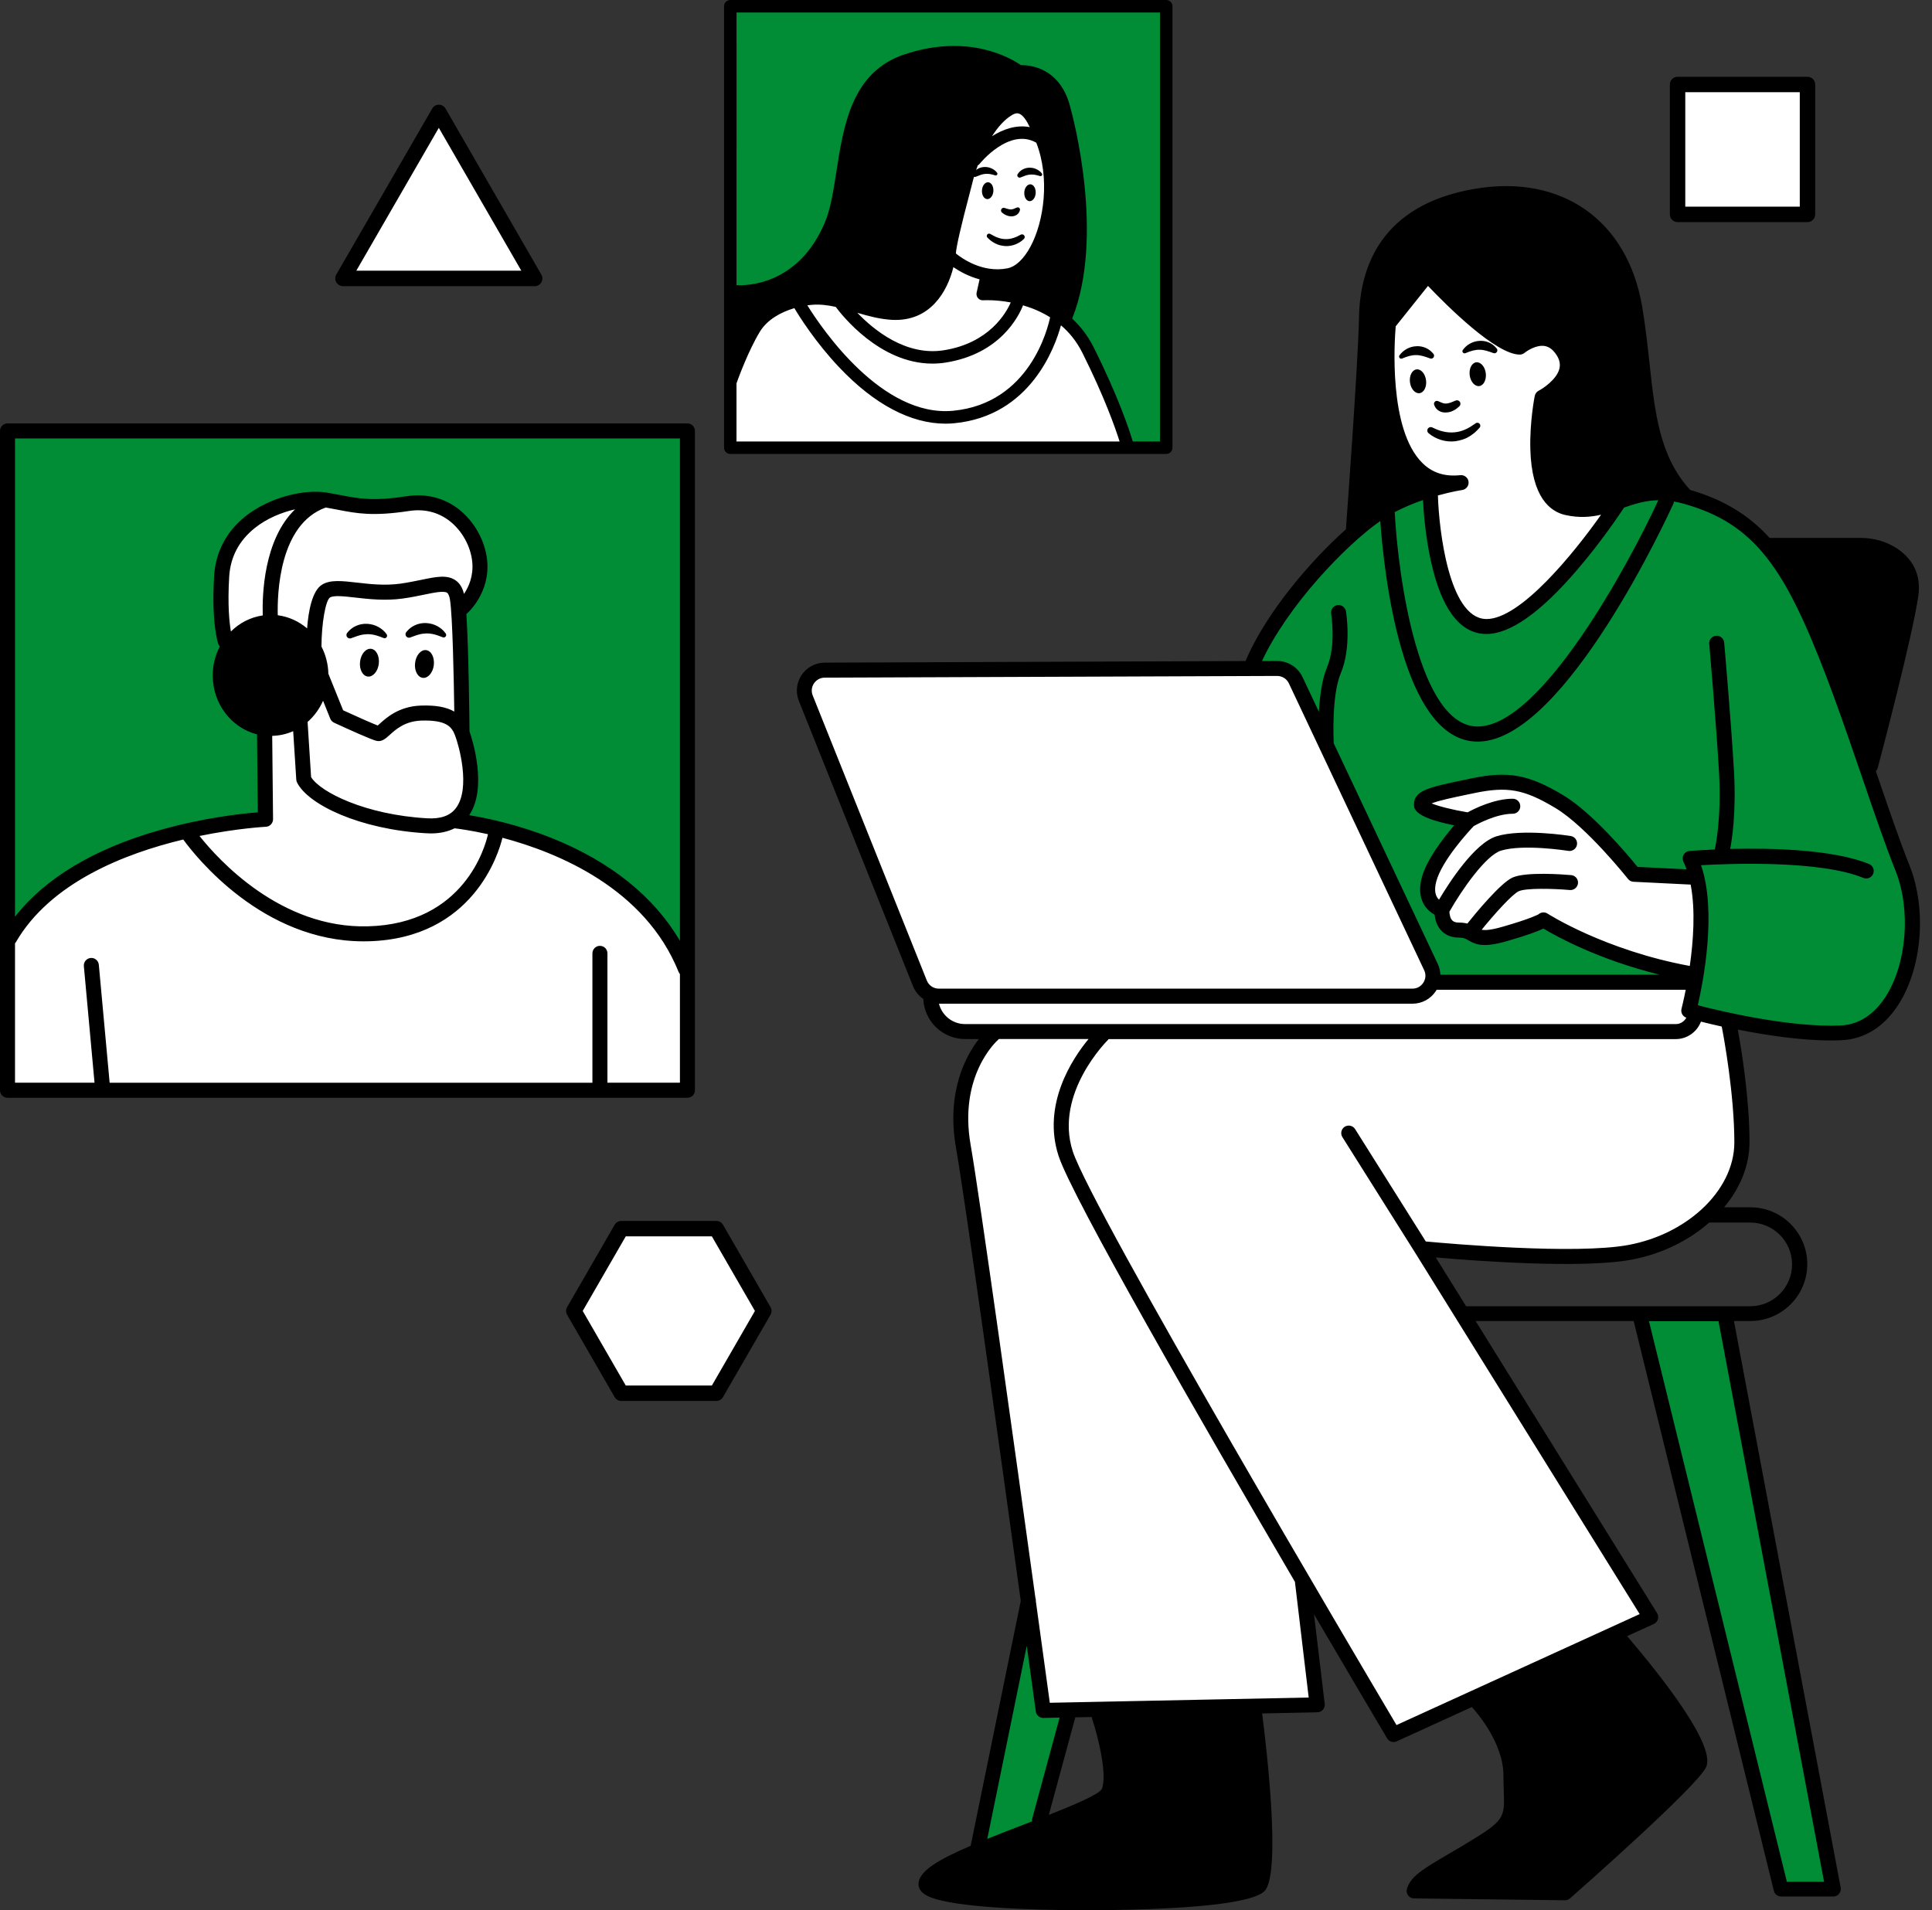 <?xml version="1.0" encoding="UTF-8" standalone="no"?><svg xmlns="http://www.w3.org/2000/svg" xmlns:xlink="http://www.w3.org/1999/xlink" fill="#000000" height="381.6" preserveAspectRatio="xMidYMid meet" version="1" viewBox="0.0 0.0 385.9 381.6" width="385.9" zoomAndPan="magnify"><rect x="0.0" y="0.0" width="385.9" height="381.6" fill="#333333" stroke="none"/><g clip-rule="evenodd" fill-rule="evenodd"><g id="change1_1"><path d="M1.03,86.37c0-0.56,136.19-0.84,136.19-0.84l-0.28,108 c-8.37-23.72-46.05-29.3-46.05-29.3s2.51-2.79,3.35-6.7c0.84-3.91-1.67-9.49-1.95-13.4c-0.28-3.91-0.56-22.88-0.56-22.88 s4.74-3.63,3.91-10.33c-0.84-6.7-5.58-8.93-9.21-10.6c-3.63-1.67-8.93,1.95-15.35,0.84c-6.42-1.12-8.37-2.23-14.23-0.28 s-9.77,5.58-12,12.84s0.56,14.51,0.56,14.51s-1.4,2.23-1.4,8.93c0,6.7,8.93,9.49,8.93,9.49l0.28,16.47 c-41.3,3.63-51.35,24.84-51.35,24.84L1.03,86.37z M146.06,58.18c13.77,0.74,19.72-12.28,21.4-16.56s2.79-17.67,3.72-19.72 c0.93-2.05,5.4-9.3,14.51-11.16s17.86,3.53,17.86,3.53c6.51-0.19,8.74,6.88,8.74,6.88s2.42,8,3.72,19.72s-3.35,21.95-3.35,21.95 s2.98,4.47,6.33,10.42c3.35,5.95,5.95,16.37,5.95,16.37h8.19V1.99l-86.51-0.93L146.06,58.18z M372.62,152.78 c-9.91-30.84-18.7-44.23-28.05-50.65c-9.35-6.42-21.07-2.93-21.07-2.93s-16.6,24.7-26.65,26.37s-11.72-27.21-11.72-27.21 l-7.81,2.65c0,0-10.19,7.4-15.49,13.12c-5.3,5.72-11.72,18.56-11.72,18.56c8.37-0.7,9.77,6.14,9.77,6.14l6.98,13.26l19.67,43.81 l9.65-0.3l-0.31,0.3l0.14,0.28l38.93-0.14l-26.65-12.28l-1.2,1.17c-1.86,0.83-5.06,2.15-8.15,2.87c-4.74,1.12-2.65-0.84-8.37-2.09 c-5.72-1.26-2.79-3.91-2.79-3.91s-1.26-0.56-2.65-4.19c-1.4-3.63,6.14-13.95,6.14-13.95s-5.86-1.53-7.26-2.93 c-1.4-1.4,1.95-2.09,7.81-3.63c5.86-1.53,14.65-0.14,21.21,3.21c6.56,3.35,13.67,14.09,13.67,14.09l12.42,1.26 c1.54,4.88-1.26,26.51-1.26,26.51s32.37,9.91,40.19-1.12C385.87,190.04,382.52,183.62,372.62,152.78z M326.71,262.65l29.21,115.35 l10.79-0.93l-21.77-114.79L326.71,262.65z M205.03,324.78l-10.23,43.91l13.4-4.84l5.4-21.77l-5.02-0.93L205.03,324.78z" fill="#008d36"/></g><g id="change2_2"><path d="M63.83,135.2c0,5.55-4.5,10.05-10.05,10.05s-10.05-4.5-10.05-10.05 s4.5-10.05,10.05-10.05S63.83,129.65,63.83,135.2z M146.71,73.39c2.37-7.53,6.14-10.47,12.98-13.4c6.84-2.93,15.77,2.79,19.67,2.93 c3.91,0.14,5.72-1.53,8.23-6.42s4.19-15.77,5.72-20.79s6.28-12.7,8.37-13.67c2.09-0.98,4.33-0.7,6.7,5.86 c2.37,6.56,0.98,15.35-0.98,21.63c-1.95,6.28-10.47,5.86-10.47,5.86l-0.28,3.63c11.72-0.28,16.6,5.02,16.6,5.02 s1.53-6.14,2.51-13.81s-0.84-24.56-4.19-30.7s-8.23-4.74-8.23-4.74c-6.84-5.58-17.44-5.3-24.28-2.51 c-6.84,2.79-9.91,15.77-10.6,23.16s-5.3,14.93-10.05,19.12c-4.74,4.19-12.42,3.35-12.42,3.35L146.71,73.39z M270.15,105.99 c0,0,12.47-8.93,19.16-9.67c0,0-9.49-2.79-10.79-10.23c-1.3-7.44-2.05-20.65-2.05-20.65l8.56-10.42c0,0,11.16,13.58,18.6,13.95 c0,0,4.84-3.72,8.19,1.49c3.35,5.21-2.98,8.74-2.98,8.74s-3.16,8.37-1.67,13.02s1.67,9.3,11.72,9.3c5.4-0.56,8.74-5.58,17.86-2.42 c0,0-6.7-12.65-8.19-23.07s-0.74-39.26-29.58-37.58c0,0-21.77,2.05-24.93,17.12S270.15,105.99,270.15,105.99z M219.36,341.71 c0,0,4.09,10.98,2.6,14.51c-1.49,3.53-4.47,4.65-13.77,7.63s-22.7,9.49-22.88,11.72s8.37,4.84,22.14,5.02 c13.77,0.19,40-0.19,43.72-3.53c3.72-3.35-0.37-35.91-0.37-35.91L219.36,341.71z M294.71,339.67c0,0,6.7,6.7,7.26,11.72 s2.98,11.16-0.93,13.21c-3.91,2.05-16,9.67-16.74,11.72c-0.74,2.05,5.77,0.56,14.33,1.49c8.56,0.93,14.7,0,14.7,0 s25.49-23.26,26.23-25.3c0.74-2.05-2.42-7.44-4.28-10.42s-12.84-15.44-12.84-15.44L294.71,339.67z M353.13,108.97 c0,0,17.12,34.05,18.6,40.37c1.49,6.33,2.23,3.91,2.23,3.91s8-33.86,7.81-36.47C381.59,114.18,381.78,106.18,353.13,108.97z" fill="inherit"/></g><g id="change3_1"><path d="M92.29,144.13c0,0,0-0.04,0.01-0.1 C92.31,144.09,92.29,144.13,92.29,144.13z M137.78,217.81H1.31l0.56-29.86c0,0,12-20.93,35.86-21.07c0,0,16.6,21.07,36.14,19.95 c1.09-0.06,2.13-0.19,3.14-0.37c-2.21,0.19-4.64,0.19-7.32-0.05c-17.02-2.37-31.95-19.53-31.95-19.53l15.49-3.77l0.56-17.86 c0,0,3.49,0.84,5.16-0.84c0.47-0.47,0.64,0.05,0.71,1.1c0.06-0.93,0.13-1.52,0.13-1.52l5.16-6.84l0.11,0.26 c-0.68-2.92-1.31-6.72-2.06-9.75c-0.71-2.82-0.02-5.7,0.58-7.44c-1.62,3.07-1.7,8.27-1.7,8.27s-3.21-4.6-8.93-4.33 c-5.72,0.28-7.54,4.05-7.54,4.05c-1.53-3.07-1.67-13.26,0.7-19.53s7.81-6.84,14.93-8.37c7.12-1.53,5.72-0.42,10.05,0.84 c4.33,1.26,6.42-0.14,13.54-0.28s10.88,4.6,11.02,10.05c0.11,4.43-2.36,9.14-3.29,10.74c0.82,6.7,0.02,21.08-0.06,22.37 c-0.04-0.19-0.41-0.6-2.63-0.89c2.43,0.8,2.9,2.81,2.9,2.81s1.4,10.33,1.4,14.37c0,1.68-0.88,3.07-2.56,4l7.45,1.31 c0,0,32.51,6.14,38.09,27.91L137.78,217.81z M86.43,142.88c-2.94-0.13-5.31,0.71-7.03,1.65C81.43,143.85,83.97,143.14,86.43,142.88 z M80.22,117.91c0.02,0,0.05,0,0.07,0c3.6-0.41,6.74-1.2,9.04-0.64c-0.08-0.07-0.16-0.14-0.25-0.2 C86.66,115.25,85.28,117.11,80.22,117.91z M66.9,141.85l0.55,1.31l3.31,1.22C69.27,143.58,67.82,142.69,66.9,141.85z M61.17,156.41 c-0.22-0.23-0.4-0.51-0.57-0.84C60.77,155.9,60.95,156.19,61.17,156.41z M79.73,164.92c-8.17-1.61-14.46-4.97-17.53-7.56 C65.46,160.23,72.26,164.8,79.73,164.92z M224.94,89.62c0,0-4.28-16.37-9.02-22.65s-19.26-7.95-19.26-7.95l0.28-3.63 c0,0,2.51,0,7.12-1.95s6.42-9.91,6.28-14.79s-2.09-12.42-4.88-16.05c-2.79-3.63-4.74-0.84-7.26,2.23 c-2.51,3.07-4.05,8.51-5.3,13.26c-1.26,4.74-3.07,12.42-3.91,16.47c-0.84,4.05-1.67,6.42-8.51,7.4c-6.84,0.98-6.7-0.56-14.23-1.81 c-7.53-1.26-8.93,0.42-12.98,2.51s-8.09,12.14-8.09,12.14l1.12,14.51L224.94,89.62z M289.31,96.32l-4.19,2.05 c0,0,0.14,27.35,11.72,27.21s25.95-24.28,25.95-24.28s-7.26,1.81-10.47,0c-3.21-1.81-5.16-8.37-4.88-13.26 c0.28-4.88,1.4-8.84,1.4-8.84s6.65-3.16,2.98-8.74c-3.67-5.58-8.19-1.49-8.19-1.49s-8.09-2.19-18.6-13.95l-8.56,10.42 C276.48,65.44,272.01,93.72,289.31,96.32z M340.24,180.69c-0.84-5.86-2.23-6-2.23-6l-11.3-0.28c0,0-11.3-16.47-22.33-17.58 c-11.02-1.12-20.23,2.65-20.23,2.65s-0.42,2.65,3.63,3.49c4.05,0.84,4.74,1.4,4.74,1.4s-7.12,7.67-6.98,12.14s2.23,5.3,2.23,5.3 s0.42,3.91,4.19,4.19c3.77,0.28,3.21,2.23,8.37,1.26c5.16-0.98,7.95-3.49,7.95-3.49s21.07,10.19,29.58,11.72 C338.43,195.34,341.08,186.55,340.24,180.69z M337.87,195.48l-51.35,0.42l-28.28-61.26c0,0-5.58-1.3-13.02-1.49 s-81.12,0.74-81.12,0.74s-5.58,1.3-3.16,5.58l23.26,57.86l2.05,2.42c0,0,0.93,6.14,8.19,6.51s142.14-0.37,142.14-0.37l3.16-2.6 l-2.42-2.98L337.87,195.48z M346.06,204.97l-6.33-1.67c0,0-1.49,2.98-5.02,3.35c-3.53,0.37-137.67-0.19-137.67-0.19 s-6.14,10.42-4.84,20.28c1.3,9.86,16,114.98,16,114.98l54.7-1.12l-2.23-20.84l18.23,26.05l50.98-23.07l-45.77-73.49 c0,0,17.12,1.3,24.74,1.86c7.63,0.56,25.3-2.05,31.63-7.81c6.33-5.77,8.37-10.98,7.63-17.3S346.06,204.97,346.06,204.97z M106.8,55.62l-9.57-16.58l-9.57-16.58l-9.57,16.58l-9.57,16.58h19.15H106.8z M124.1,245.46l-9.49,16.44l9.49,16.44h18.98 l9.49-16.44l-9.49-16.44H124.1z M335.08,16.88v25.95h25.95V16.88H335.08z" fill="#ffffff"/></g></g><g id="change2_1"><path d="M381.4,172.88c-1.96-4.91-4.17-11.36-6.5-18.19c-0.07-0.21-0.14-0.42-0.21-0.63c0.16-0.17,0.29-0.37,0.36-0.61 c0.29-1.08,7.01-26.42,8.13-34.51c0.54-3.92-0.94-7.16-4.29-9.38c-2.08-1.37-4.6-2.1-7.31-2.1h-18.12 c-4.32-4.74-9.35-7.68-15.86-9.58c-6.08-6.6-7.03-15.25-8.12-25.25c-0.4-3.63-0.8-7.39-1.47-11.36 c-2.91-17.23-16-26.48-33.36-23.56c-18.83,3.17-23.01,15.69-23.2,25.64c-0.18,9.52-2.58,41.83-2.6,42.15 c-0.01,0.07,0,0.15,0.01,0.22c-7.24,6.46-15.85,16.59-19.98,26.09c-0.04,0.08-0.06,0.16-0.08,0.25l-84.07,0.32 c-1.85,0.01-3.58,0.93-4.61,2.46c-1.04,1.54-1.24,3.48-0.55,5.2l22.79,56.96c0.43,1.07,1.15,1.95,2.06,2.56 c0.19,4.46,3.86,8.02,8.37,8.02h2.72c-2.54,3.29-6.52,10.48-4.57,21.64c1.8,10.27,8.84,60.82,12.95,90.61l-9.97,48.73 c-0.01,0.06-0.01,0.12-0.02,0.18c-6.74,2.89-10.08,5.02-10.42,7.35c-0.12,0.88,0.2,2.11,2.49,2.99c4.95,1.89,18.83,2.54,30.94,2.54 c1.64,0,3.25-0.01,4.8-0.03c13.08-0.19,29.09-1.05,31.11-4.08c2.94-4.41,0.2-28.01-0.72-35.2l11.04-0.23 c0.42-0.01,0.82-0.2,1.1-0.52s0.41-0.74,0.36-1.16l-2.14-17.9c7.97,13.59,13.86,23.52,14.61,24.79c0.28,0.47,0.78,0.73,1.29,0.73 c0.21,0,0.42-0.04,0.62-0.14l15.01-6.85c0.94,1.02,6.31,7.16,6.31,13.67c0,1.22,0.04,2.28,0.07,3.22c0.16,4.78,0.19,5.64-5.68,9.27 c-2,1.24-3.77,2.28-5.34,3.19c-4.91,2.88-7.62,4.46-8.33,6.97c-0.13,0.45-0.04,0.93,0.24,1.31s0.72,0.6,1.18,0.6l30.14,0.37 c0.01,0,0.01,0,0.02,0c0.36,0,0.72-0.13,0.99-0.37c2.53-2.23,24.82-21.88,27.12-26.08c2.25-4.12-8.33-17.67-15.7-26.32l5.33-2.43 c0.39-0.18,0.69-0.52,0.81-0.93c0.12-0.41,0.07-0.86-0.16-1.23l-36.25-58.36h31.57l28,113.83c0.17,0.67,0.77,1.14,1.46,1.14h10.42 c0.45,0,0.87-0.2,1.15-0.54c0.29-0.34,0.4-0.8,0.32-1.23l-21.32-113.2h3.29c6.26,0,11.36-5.1,11.36-11.36s-5.1-11.36-11.36-11.36 h-5.25c3.2-3.84,5.07-8.35,5.07-13.01c0-8.7-1.63-18.65-2.33-22.49c5.53,1.1,12.47,2.17,18.6,2.17c0.71,0,1.42-0.01,2.11-0.05 c4.56-0.2,8.49-2.65,11.35-7.09C383.94,193.33,384.89,181.6,381.4,172.88z M371.58,110.47c2.11,0,4.07,0.55,5.65,1.6 c2.38,1.58,3.35,3.69,2.97,6.46c-0.85,6.18-5.25,23.37-7.16,30.73c-3.12-9.05-6.54-18.61-10.08-26.4 c-2.27-4.98-4.56-9.04-7.05-12.39H371.58z M305.67,89.72c0.26,9.68,3.97,12.51,7.04,13.18c2.71,0.59,4.99,0.41,7.09-0.07 c-5.54,7.85-16.12,20.84-22.87,20.84c-0.09,0-0.18,0-0.27-0.01c-7.2-0.39-9.24-17.6-9.45-24.68c2.81-0.78,4.8-1.08,4.84-1.08 c0.81-0.12,1.38-0.86,1.28-1.67c-0.1-0.81-0.85-1.39-1.65-1.3c-3.13,0.33-5.61-0.47-7.61-2.47c-6.74-6.73-5.54-24.3-5.29-27.27 l6.45-8.07c3.82,4.01,13.56,13.72,18.33,13.72c0.35,0,0.69-0.13,0.96-0.35c0.57-0.47,2.39-1.62,3.99-1.37 c0.94,0.15,1.73,0.76,2.43,1.86c0.59,0.94,0.76,1.83,0.52,2.74c-0.56,2.08-3.17,3.84-4.13,4.34c-0.41,0.21-0.69,0.6-0.78,1.05 C306.5,79.32,305.53,84.35,305.67,89.72z M284.23,99.9c0.11,2.21,0.46,7.11,1.56,12.11c2.06,9.44,5.66,14.37,10.7,14.64 c0.14,0.01,0.27,0.01,0.41,0.01c4.71,0,10.77-4.26,18-12.67c5.02-5.83,8.86-11.62,9.49-12.59c2.16-0.75,4.3-1.42,6.85-1.47 c-5.95,12.92-23.26,44.78-35.84,45.21c-11.98,0.4-16.14-29.92-16.82-42.83C280.48,101.32,282.43,100.52,284.23,99.9z M274.44,63.42 c0.25-12.81,7.21-20.46,20.7-22.73c15.8-2.66,27.26,5.42,29.9,21.09c0.66,3.89,1.06,7.6,1.45,11.19c1,9.17,1.89,17.27,6.56,24.04 c-4.16-0.34-7.31,0.75-10.17,1.75c-3.12,1.09-5.82,2.03-9.53,1.22c-5.9-1.29-4.97-14.02-3.99-19.63c1.31-0.81,4.18-2.88,4.98-5.83 c0.47-1.74,0.18-3.46-0.88-5.13c-1.17-1.86-2.69-2.94-4.52-3.22c-2.51-0.39-4.82,0.94-5.84,1.64c-3.36-0.67-11.74-8.41-16.88-13.98 c-0.3-0.32-0.73-0.51-1.16-0.48c-0.44,0.02-0.85,0.22-1.12,0.56l-7.81,9.77c-0.18,0.22-0.29,0.49-0.32,0.78 c-0.1,0.89-2.24,21.79,6.11,30.13c0.83,0.83,1.73,1.5,2.69,2.03c-2.51,0.79-5.42,1.92-8.22,3.48c0,0-0.01,0-0.01,0.01 c-0.03,0.01-0.05,0.03-0.08,0.04c-1.25,0.7-2.7,1.7-4.27,2.93C272.61,95.08,274.29,71.4,274.44,63.42z M162.33,138.93 C162.33,138.93,162.33,138.93,162.33,138.93c-0.32-0.81-0.23-1.69,0.26-2.41c0.49-0.72,1.27-1.14,2.14-1.14l90.36-0.34 c0,0,0.01,0,0.01,0c1,0,1.92,0.58,2.34,1.48l27.02,57.3c0.39,0.82,0.33,1.73-0.16,2.49c-0.48,0.76-1.28,1.2-2.18,1.2h-94.6 c-1.06,0-2.01-0.64-2.4-1.63L162.33,138.93z M187.55,200.52h94.57c1.92,0,3.69-0.97,4.72-2.59c0.04-0.06,0.07-0.13,0.11-0.2h49.76 c-0.45,2.28-0.83,3.74-0.84,3.79c-0.2,0.76,0.22,1.54,0.96,1.79c-0.41,0.76-1.19,1.28-2.11,1.28H192.76 C190.24,204.59,188.14,202.85,187.55,200.52z M300.25,185.11c-2.35,0.68-3.54,0.78-4.3,0.63c2.54-3.13,6.1-7.09,7.4-7.69 c1.42-0.66,6.83-0.54,10.22-0.24c0.8,0.07,1.55-0.54,1.62-1.36c0.07-0.83-0.54-1.55-1.36-1.62c-1.49-0.13-9.09-0.72-11.74,0.5 c-2.43,1.12-7.44,7.23-9,9.18c-0.47-0.12-1.03-0.2-1.72-0.2c-0.89,0-1.21-0.34-1.31-0.45c-0.43-0.46-0.54-1.26-0.55-1.73 c2.46-4.35,7.27-11.25,10.3-12.19c4.45-1.37,13.37,0.03,13.46,0.05c0.81,0.13,1.59-0.43,1.72-1.25c0.13-0.82-0.43-1.59-1.24-1.72 c-0.39-0.06-9.7-1.52-14.82,0.05c-4.43,1.36-9.56,9.4-11.5,12.66c-0.59-0.54-1.08-1.59-0.56-3.59c1.09-4.22,6.58-10.14,7.48-11.09 c0.81-0.46,4.57-2.48,7.81-2.48c0.83,0,1.5-0.67,1.5-1.5s-0.67-1.5-1.5-1.5c-3.7,0-7.66,1.98-9.02,2.72 c-2.93-0.49-5.81-1.21-7.18-1.78c1.27-0.55,4.22-1.17,7.3-1.81l1.21-0.25c6.62-1.39,9.95-0.78,16.22,2.98 c6.2,3.72,14.4,14.05,14.48,14.16c0.27,0.34,0.67,0.55,1.1,0.57l11.35,0.56c0.02,0,0.05,0,0.07,0c0.99,5.14,0.53,11.34-0.17,16.26 c-16.97-3.13-28.29-10.38-28.41-10.46c-0.58-0.37-1.32-0.3-1.81,0.14C307.09,182.77,305.75,183.52,300.25,185.11z M205.09,328.78 c1.08,7.86,1.77,12.91,1.8,13.13c0.1,0.74,0.74,1.3,1.49,1.3c0.01,0,0.02,0,0.03,0l3.24-0.07l-5.46,20.13 c-0.05,0.2-0.07,0.4-0.04,0.6c-0.5,0.19-0.99,0.38-1.46,0.56c-2.79,1.07-5.27,2.04-7.49,2.94L205.09,328.78z M218.06,343.02 c0.01,0.1,0.03,0.19,0.06,0.29c1.37,4.1,3.09,11.57,1.93,14.14c-0.65,1.07-5.56,3.16-10.56,5.13l5.29-19.49L218.06,343.02z M250.33,375.8c-4.23,3.52-57.69,3.71-63.71,0.36c1.7-2.23,12.52-6.39,19.14-8.93c11.3-4.34,16.01-6.33,17.01-8.53 c1.85-4.08-0.8-13.18-1.61-15.75l27.89-0.57C250.67,354.88,252.08,372.93,250.33,375.8z M261.4,339.13l-51.71,1.05 c-0.4-2.92-1.43-10.44-2.79-20.3c0.02-0.24-0.01-0.47-0.09-0.68c-4.12-29.84-11.14-80.21-12.94-90.5 c-2.41-13.79,5.13-20.64,5.46-20.94c0.07-0.06,0.12-0.12,0.18-0.19h17.92c-3.24,3.92-9.32,13.07-6,23.33 c2.67,8.26,28.73,53.5,47.22,85.12L261.4,339.13z M338.04,351.79c-1.52,2.79-16.23,16.26-26.03,24.89l-26.5-0.33 c1.22-0.93,3.05-2,5.33-3.33c1.58-0.93,3.37-1.97,5.4-3.23c7.02-4.34,7.29-6.32,7.1-11.92c-0.03-0.91-0.07-1.94-0.07-3.12 c0-6.69-4.52-12.71-6.45-14.98l25.31-11.55C331.43,339.07,338.66,349.77,338.04,351.79z M364.34,375.94h-7.43l-27.54-111.98h13.89 L364.34,375.94z M357.95,252.6c0,4.61-3.75,8.36-8.36,8.36h-56.75l-6.06-9.75c7.93,0.69,29.23,2.29,39.08,0.45 c6.07-1.14,11.45-3.82,15.54-7.42h8.18C354.2,244.24,357.95,247.99,357.95,252.6z M346.42,228.23c0,4.92-2.49,9.66-6.57,13.4 c-0.03,0.02-0.05,0.05-0.08,0.07c-3.72,3.38-8.75,5.94-14.46,7.01c-10.55,1.98-35.93-0.26-40.52-0.69l-14.12-22.45 c-0.44-0.7-1.37-0.91-2.07-0.47c-0.7,0.44-0.91,1.37-0.47,2.07l14.51,23.06c0,0,0,0,0,0l44.87,72.23l-48.57,22.17 c-6.76-11.41-60.9-103-64.67-114.63c-3.75-11.59,6.95-22.17,7.06-22.27c0.04-0.04,0.06-0.09,0.09-0.14h113.28 c2.31,0,4.28-1.46,5.05-3.49c1.13,0.28,2.53,0.62,4.15,0.98C344.33,207.24,346.42,218.7,346.42,228.23z M376.62,199.15 c-1.61,2.5-4.48,5.52-8.96,5.72c-9.99,0.43-23.62-2.77-28.28-3.97c-0.08-0.05-0.16-0.09-0.25-0.12c1.06-4.61,3.83-18.64,0.64-27.93 c6.03-0.34,23.8-1,32.42,2.54c0.77,0.32,1.64-0.05,1.96-0.82c0.31-0.77-0.05-1.64-0.82-1.96c-7.15-2.93-19.55-3.21-27.74-3.01 c0.33-1.69,1.23-7.2,0.76-15.5c-0.55-9.68-1.94-25.56-1.96-25.72c-0.07-0.83-0.8-1.44-1.62-1.36c-0.83,0.07-1.44,0.8-1.36,1.62 c0.01,0.16,1.4,16,1.95,25.63c0.54,9.39-0.79,15.14-0.8,15.2c-0.02,0.08-0.03,0.16-0.03,0.24c-2.86,0.12-4.78,0.27-5.05,0.29 c-0.49,0.04-0.94,0.32-1.18,0.75c-0.25,0.43-0.26,0.96-0.05,1.4c0.23,0.48,0.44,1,0.63,1.52l-9.79-0.48 c-1.83-2.25-8.97-10.8-14.86-14.33c-6.9-4.14-11.03-4.89-18.38-3.34l-1.2,0.25c-7.23,1.51-10.22,2.14-10.22,4.94 c0,0.8,0,2.59,8.05,4.17c-2.17,2.52-5.57,6.89-6.51,10.52c-0.55,2.11-0.38,3.92,0.49,5.36c0.61,1.01,1.43,1.62,2.09,1.97 c0.09,0.9,0.39,2.16,1.3,3.15c0.6,0.65,1.69,1.43,3.53,1.43c0.98,0,1.36,0.22,1.94,0.56c1.54,0.9,3.09,1.48,7.77,0.12 c4.06-1.17,6.12-1.96,7.19-2.48c2.55,1.53,10.98,6.2,23.22,9.21H287.7c-0.03-0.74-0.2-1.48-0.53-2.18l-20.79-44.09 c0.01-0.07,0.01-0.14,0.01-0.21c0-0.09-0.47-9.29,1.42-13.75c2.19-5.18,1.08-12.08,1.03-12.37c-0.14-0.82-0.91-1.36-1.72-1.23 c-0.82,0.14-1.37,0.91-1.23,1.72c0.01,0.06,1.02,6.34-0.83,10.71c-1.03,2.43-1.45,5.89-1.62,8.88l-3.28-6.95 c-0.92-1.95-2.9-3.2-5.05-3.2c-0.01,0-0.01,0-0.02,0l-3.02,0.01c5.13-11.01,16.57-23.03,23.63-27.98 c0.7,9.86,4.22,44.08,19.47,44.08c0.11,0,0.23,0,0.35-0.01c17.2-0.58,37.84-45.57,38.71-47.48c0.07-0.15,0.11-0.32,0.12-0.48 c0.64,0.11,1.31,0.26,2.01,0.46c11.19,3.16,17.44,9.3,23.88,23.46c4.2,9.24,8.25,21.1,11.83,31.56c2.35,6.87,4.57,13.35,6.56,18.33 C381.72,181.76,380.87,192.57,376.62,199.15z M138.81,217.81V86.09c0-0.83-0.67-1.5-1.5-1.5H1.5c-0.83,0-1.5,0.67-1.5,1.5v131.72 c0,0.83,0.67,1.5,1.5,1.5h135.81C138.14,219.31,138.81,218.64,138.81,217.81z M135.81,87.59v100.37 c-5.14-8.78-13.82-15.8-25.45-20.47c-6.89-2.77-13.12-4.06-16.64-4.63c3.67-5.47,0.66-15.03,0.06-16.75 c-0.02-2.11-0.16-16.23-0.63-23.45c0.04-0.03,0.08-0.05,0.11-0.08c0.19-0.17,4.67-4.12,4.05-10.58c-0.38-3.9-2.55-7.84-5.68-10.27 c-2.94-2.29-6.52-3.18-10.37-2.6c-6.76,1.03-9.49,0.5-13.28-0.23c-0.87-0.17-1.79-0.34-2.81-0.51c-0.03-0.01-0.07-0.01-0.1-0.01 c-0.01,0-0.01,0-0.02,0c-4.1-0.63-11.06,0.81-16.04,4.78c-3.79,3.02-5.95,7.13-6.24,11.88c-0.57,9.49,0.77,13.45,0.83,13.61 c0.07,0.19,0.18,0.35,0.31,0.5c-0.9,1.72-1.42,3.7-1.42,5.8c0,5.7,3.78,10.48,8.85,11.76l0.16,15.58 c-3.12,0.24-10.86,1.06-19.66,3.57C18.81,169.55,8.94,175.49,3,183.15V87.59H135.81z M67.43,101.83c3.93,0.76,7.03,1.35,14.3,0.25 c3.01-0.46,5.8,0.23,8.07,2c2.5,1.94,4.23,5.08,4.53,8.19c0.27,2.81-0.72,5-1.65,6.38c-0.31-1.23-0.85-2.14-1.68-2.71 c-1.69-1.17-3.87-0.72-6.9-0.09c-1.22,0.25-2.6,0.53-4.12,0.75c-3.13,0.43-6.08,0.09-8.69-0.21c-2.96-0.34-5.3-0.61-6.96,0.41 c-1.99,1.22-2.73,5.32-2.99,8.74c-1.64-1.4-3.65-2.34-5.86-2.63c-0.11-4.29,0.27-18.19,9.59-21.52 C65.92,101.55,66.7,101.69,67.43,101.83z M65.59,134.6c-0.05-1.96-0.54-3.81-1.38-5.43c0.01-4.57,0.82-9.23,1.7-9.8 c0.78-0.48,2.85-0.24,5.05,0.01c2.64,0.3,5.94,0.68,9.44,0.2c1.62-0.22,3.05-0.52,4.31-0.78c2.03-0.42,3.96-0.81,4.59-0.38 c0.33,0.23,0.5,0.88,0.58,1.39c0.52,3.26,0.77,15.71,0.86,22.35c-1.59-0.93-3.75-1.3-6.68-1.2c-4.37,0.15-6.88,2.42-8.23,3.64 c-0.12,0.11-0.26,0.24-0.38,0.34c-1.17-0.45-4.14-1.76-6.91-3.04L65.59,134.6z M64.53,140l1.44,3.58c0.14,0.36,0.42,0.64,0.76,0.8 c2.77,1.28,7.56,3.45,8.52,3.64c1.04,0.21,1.79-0.48,2.59-1.2c1.21-1.1,3.04-2.75,6.31-2.86c5.11-0.16,6.1,1.3,6.74,2.95 c0.79,2.04,3.13,10.48,0.23,14.46c-1.15,1.58-3.07,2.27-5.81,2.11c-12.3-0.7-21.32-5.22-23.17-8.23l-0.7-11.02 C62.75,143.08,63.8,141.63,64.53,140z M52.48,122.95c-2.45,0.35-4.65,1.51-6.36,3.21c-0.31-1.8-0.68-5.31-0.34-10.95 c0.24-3.93,1.96-7.2,5.11-9.72c2.44-1.95,5.39-3.13,8.05-3.74C52.65,107.83,52.36,118.91,52.48,122.95z M54.06,125.82 c4.71,0,8.55,4.08,8.55,9.11s-3.83,9.1-8.55,9.1c-4.71,0-8.55-4.08-8.55-9.1S49.35,125.82,54.06,125.82z M54.54,163.65l-0.17-16.64 c1.48-0.04,2.9-0.36,4.19-0.94l0.62,9.69c0.01,0.2,0.07,0.4,0.16,0.58c2.19,4.38,12.44,9.36,25.81,10.13 c0.31,0.02,0.61,0.03,0.91,0.03c1.83,0,3.4-0.35,4.73-1.02c0.79,0.09,3.25,0.41,6.68,1.18c-0.52,2.36-4.71,17.91-23.99,18.4 c-17.4,0.47-29.87-13.31-33.63-18.05c7.53-1.54,13.12-1.83,13.27-1.84C53.91,165.13,54.54,164.46,54.54,163.65z M121.33,216.31 v-25.85c0-0.83-0.67-1.5-1.5-1.5s-1.5,0.67-1.5,1.5v25.85H21.9l-2.16-23.57c-0.08-0.83-0.8-1.43-1.63-1.36 c-0.83,0.08-1.43,0.81-1.36,1.63l2.13,23.29H3v-27.85c0.06-0.07,0.12-0.14,0.17-0.22c6.9-11.9,21.72-17.71,33.43-20.51 c2.54,3.48,15.87,20.34,36.02,20.34c0.3,0,0.61,0,0.92-0.01c21.01-0.53,26.1-17.68,26.82-20.68c11.11,2.95,28.48,10.11,35.19,26.81 c0.06,0.16,0.16,0.3,0.26,0.42v21.7H121.33z M145.87,90.69h87.07c0.69,0,1.25-0.56,1.25-1.25V1.25c0-0.69-0.56-1.25-1.25-1.25 h-87.07c-0.69,0-1.25,0.56-1.25,1.25v88.19C144.62,90.13,145.18,90.69,145.87,90.69z M147.12,59.46c1.15,0.04,4-0.01,7.35-1.26 c3.93-1.45,9.31-4.88,12.65-12.94c1.22-2.94,1.8-6.66,2.41-10.6c1.41-9.06,2.86-18.43,11.9-21.44c13.08-4.36,21,1.76,21.33,2.02 c0.26,0.21,0.61,0.31,0.95,0.27c0.23-0.03,5.66-0.63,7.56,6.17c0.71,2.53,6.59,24.69,0.86,40.28c-5.25-3.73-11.39-4.4-14.28-4.48 l0.27-1.23c0.37,0.03,0.75,0.05,1.13,0.05c0.8,0,1.64-0.08,2.49-0.25c2.42-0.48,4.6-2.44,6.32-5.64c2.91-5.44,4.49-15.03,1.1-23.22 l-0.26-0.65c-0.92-2.28-2.18-5.4-4.55-6.21c-1.1-0.38-2.25-0.22-3.43,0.46c-5.05,2.93-8.16,11.06-9.2,15.4 c-0.05,0.22-0.19,0.76-0.39,1.49c-1.74,6.59-2.53,10.04-2.8,11.93c-0.05,0.12-0.1,0.25-0.1,0.39c-0.03,0.48-0.92,11.85-10.13,11.39 c-2.35-0.12-4.58-0.78-6.94-1.48c-3.04-0.9-6.18-1.83-9.59-1.5c-5.42,0.52-9.95,2.97-12.14,6.55c-0.92,1.5-1.78,3.24-2.52,4.89 V59.46z M193.76,38.33c0.2-0.76,0.35-1.32,0.4-1.55c0.11-0.48,0.25-0.97,0.39-1.46c0.1,0.04,0.22,0.05,0.34,0l0.05-0.02 c0.7-0.28,1.24-0.51,1.84-0.56c0.3-0.03,0.61-0.01,0.95,0.03c0.32,0.05,0.68,0.16,1.01,0.25l0.06,0.02c0.1,0.03,0.21,0.01,0.3-0.06 c0.15-0.11,0.17-0.32,0.06-0.47c-0.29-0.38-0.64-0.64-1.06-0.84c-0.41-0.21-0.89-0.31-1.37-0.31c-0.48,0-0.98,0.12-1.39,0.35 c-0.14,0.07-0.25,0.17-0.37,0.27c0.1-0.31,0.22-0.62,0.33-0.94c0.14-0.08,0.28-0.18,0.38-0.32c0.06-0.08,5.91-7.31,11.31-4.21 c2.75,7.05,1.54,15.71-1.14,20.72c-1.33,2.49-2.97,4.04-4.6,4.37c-4.99,1-9.17-2.02-10.32-2.96 C190.99,49.34,191.94,45.2,193.76,38.33z M198.14,27.22c1.19-1.86,2.56-3.4,4.04-4.26c0.71-0.41,1.11-0.35,1.36-0.26 c0.82,0.28,1.55,1.45,2.15,2.7C203,24.88,200.35,25.81,198.14,27.22z M190.43,53.37c1.18,0.81,3,1.84,5.23,2.44l-0.59,2.66 c-0.08,0.39,0.02,0.79,0.28,1.09c0.26,0.3,0.65,0.46,1.04,0.43c0.06-0.01,2.38-0.15,5.5,0.43c-0.92,2.1-4.31,8.13-13.41,9.56 c-7.55,1.18-13.95-4.06-17.24-7.49c2.22,0.65,4.51,1.28,6.95,1.41C185.76,64.29,189.22,58.3,190.43,53.37z M166.93,61.31 c1.11,1.5,8.74,11.33,19.29,11.33c0.86,0,1.74-0.06,2.63-0.2c10.91-1.71,14.63-9.24,15.49-11.44c1.76,0.51,3.62,1.27,5.41,2.39 c-0.46,2.21-4.09,17.19-19.35,18.67C176.23,83.42,164.25,65.8,161.26,61c0.26-0.04,0.51-0.07,0.75-0.09 C163.68,60.75,165.3,60.95,166.93,61.31z M147.12,76.54c0.38-1.06,2.39-6.54,4.65-10.26c1.47-2.42,4.18-3.92,6.9-4.72 c0.96,1.62,4.15,6.74,8.92,11.79c7.01,7.42,14.32,11.29,21.27,11.29c0.6,0,1.19-0.03,1.78-0.09c15.13-1.46,20.06-15.08,21.28-19.56 c1.64,1.4,3.12,3.19,4.27,5.48c4.39,8.78,6.58,15,7.44,17.73h-76.52V76.54z M231.69,2.5v85.69h-5.43 c-0.7-2.34-2.88-8.95-7.83-18.84c-1.17-2.33-2.65-4.19-4.27-5.7c6.51-16.4,0.26-39.98-0.48-42.63c-2.11-7.54-7.97-8.04-9.75-8 c-1.92-1.34-10.38-6.45-23.29-2.15c-10.49,3.5-12.13,14.09-13.58,23.43c-0.59,3.78-1.14,7.36-2.25,10.02 c-5.28,12.72-15.8,12.76-17.69,12.65V2.5H231.69z M296.77,74.55c0.17,1.31-0.42,2.47-1.3,2.58c-0.89,0.11-1.74-0.86-1.91-2.17 c-0.17-1.31,0.42-2.47,1.3-2.58S296.61,73.24,296.77,74.55z M284.84,75.97c0.17,1.31-0.42,2.47-1.3,2.58 c-0.89,0.11-1.74-0.86-1.91-2.17s0.42-2.47,1.3-2.58C283.82,73.68,284.67,74.65,284.84,75.97z M286.84,80.11 c0.13-0.04,0.26-0.03,0.38,0.02l0.34,0.14c0.22,0.09,0.47,0.23,0.67,0.27c0.21,0.06,0.41,0.1,0.67,0.08 c0.25-0.01,0.55-0.11,0.85-0.19c0.31-0.12,0.62-0.25,0.96-0.39l0.05-0.02c0.35-0.14,0.75,0.03,0.9,0.38 c0.11,0.27,0.03,0.57-0.16,0.76c-0.31,0.3-0.65,0.57-1.05,0.79c-0.41,0.22-0.85,0.4-1.38,0.44c-0.51,0.06-1.1,0.01-1.6-0.28 c-0.5-0.3-0.85-0.69-1.02-1.28C286.36,80.53,286.53,80.21,286.84,80.11z M295.58,84.72c0.16,0.24,0.13,0.55-0.06,0.75 c-0.31,0.33-0.63,0.66-0.97,0.97c-0.38,0.27-0.73,0.59-1.15,0.8c-0.8,0.51-1.76,0.76-2.71,0.91c-0.96,0.12-1.95,0.02-2.86-0.26 c-0.92-0.3-1.73-0.7-2.5-1.36c-0.29-0.25-0.32-0.68-0.07-0.97c0.21-0.24,0.55-0.3,0.83-0.17l0.08,0.04 c0.63,0.31,1.4,0.63,2.12,0.78c0.74,0.17,1.48,0.23,2.22,0.16c0.73-0.06,1.46-0.25,2.16-0.57c0.71-0.29,1.36-0.74,2.03-1.2 l0.05-0.04C295.02,84.37,295.39,84.44,295.58,84.72z M282.89,70.94c-0.44-0.01-0.89,0.05-1.36,0.17c-0.46,0.12-0.96,0.3-1.41,0.49 l-0.07,0.03c-0.22,0.09-0.47-0.01-0.56-0.23c-0.06-0.14-0.04-0.3,0.05-0.42c0.39-0.54,0.85-0.94,1.42-1.26 c0.56-0.32,1.21-0.51,1.88-0.55c0.67-0.05,1.37,0.07,1.97,0.35c0.62,0.26,1.11,0.7,1.5,1.17c0.21,0.25,0.17,0.62-0.08,0.82 c-0.17,0.14-0.38,0.17-0.57,0.1l-0.06-0.02C284.59,71.23,283.78,70.94,282.89,70.94z M298.95,69.62c0.21,0.25,0.17,0.62-0.08,0.82 c-0.17,0.14-0.38,0.17-0.57,0.1l-0.06-0.02c-1-0.36-1.82-0.65-2.7-0.65c-0.44-0.01-0.89,0.05-1.36,0.17 c-0.46,0.12-0.96,0.3-1.41,0.49l-0.07,0.03c-0.22,0.09-0.47-0.01-0.56-0.23c-0.06-0.14-0.04-0.3,0.05-0.42 c0.39-0.54,0.85-0.94,1.42-1.26c0.56-0.32,1.21-0.51,1.88-0.55c0.67-0.05,1.37,0.07,1.97,0.35 C298.06,68.7,298.55,69.14,298.95,69.62z M75.66,132.61c-0.18,1.53-1.17,2.67-2.2,2.55c-1.03-0.12-1.73-1.46-1.54-2.99 c0.18-1.53,1.17-2.67,2.2-2.55C75.15,129.74,75.84,131.08,75.66,132.61z M86.65,132.87c-0.18,1.53-1.17,2.67-2.2,2.55 c-1.03-0.12-1.73-1.46-1.54-2.99c0.18-1.53,1.17-2.67,2.2-2.55C86.14,130,86.83,131.34,86.65,132.87z M81.03,126.92 c-0.07-0.22-0.02-0.46,0.11-0.63c0.45-0.57,1.03-1.07,1.74-1.38c0.69-0.33,1.51-0.48,2.29-0.43c0.78,0.04,1.55,0.26,2.2,0.62 c0.66,0.37,1.21,0.82,1.66,1.46c0.16,0.23,0.11,0.54-0.12,0.7c-0.14,0.1-0.32,0.12-0.47,0.06l-0.08-0.03 c-0.54-0.21-1.11-0.43-1.65-0.56c-0.55-0.13-1.07-0.2-1.59-0.18c-0.51,0.02-1.01,0.08-1.52,0.24c-0.52,0.12-1.02,0.36-1.62,0.55 l-0.08,0.03C81.53,127.48,81.14,127.28,81.03,126.92z M69.23,127.07c-0.07-0.22-0.02-0.46,0.11-0.63c0.45-0.57,1.03-1.07,1.74-1.38 c0.69-0.33,1.51-0.48,2.29-0.43c0.78,0.04,1.55,0.26,2.2,0.62c0.66,0.37,1.21,0.82,1.66,1.46c0.16,0.23,0.11,0.54-0.12,0.7 c-0.14,0.1-0.32,0.12-0.47,0.06l-0.08-0.03c-0.54-0.21-1.11-0.43-1.65-0.56c-0.55-0.13-1.07-0.2-1.59-0.18 c-0.51,0.02-1.01,0.08-1.52,0.24c-0.52,0.12-1.02,0.36-1.62,0.55l-0.08,0.03C69.73,127.63,69.34,127.43,69.23,127.07z M196.14,38.03c0.05-0.93,0.61-1.65,1.24-1.62c0.63,0.04,1.09,0.82,1.04,1.75c-0.05,0.93-0.61,1.65-1.24,1.62 C196.55,39.74,196.08,38.96,196.14,38.03z M206.87,38.57c-0.05,0.93-0.61,1.65-1.24,1.62c-0.63-0.04-1.09-0.82-1.04-1.75 c0.05-0.93,0.61-1.65,1.24-1.62C206.46,36.86,206.92,37.64,206.87,38.57z M200.13,42.46c-0.23-0.19-0.25-0.53-0.06-0.76 c0.14-0.17,0.37-0.22,0.56-0.16l0.04,0.01l0.69,0.21c0.22,0.04,0.42,0.09,0.59,0.08c0.17-0.01,0.31-0.04,0.44-0.08 c0.12-0.04,0.3-0.14,0.45-0.19l0.31-0.12c0.23-0.08,0.47,0.03,0.56,0.26c0.03,0.08,0.03,0.16,0.02,0.24 c-0.09,0.44-0.32,0.75-0.67,0.98c-0.34,0.23-0.77,0.31-1.14,0.29c-0.38-0.01-0.71-0.12-1.01-0.25 C200.62,42.84,200.37,42.66,200.13,42.46z M197.84,46.76c0.5,0.28,0.98,0.56,1.48,0.72c0.5,0.19,1.01,0.28,1.52,0.29 c0.51,0.02,1.03-0.06,1.53-0.22c0.5-0.14,1.02-0.39,1.44-0.63l0.07-0.04c0.26-0.14,0.58-0.05,0.73,0.21 c0.12,0.21,0.08,0.47-0.09,0.64c-0.51,0.51-1.07,0.84-1.71,1.1c-0.63,0.24-1.33,0.37-2.02,0.33c-0.68-0.06-1.38-0.19-1.97-0.52 c-0.31-0.13-0.58-0.34-0.85-0.51c-0.26-0.2-0.5-0.42-0.73-0.65c-0.19-0.18-0.19-0.47-0.02-0.66c0.15-0.16,0.38-0.19,0.56-0.09 L197.84,46.76z M203.23,35.2c-0.06-0.15-0.04-0.31,0.05-0.43c0.25-0.37,0.58-0.71,1-0.92c0.41-0.23,0.91-0.35,1.39-0.35 c0.48,0,0.96,0.1,1.37,0.31c0.42,0.2,0.77,0.46,1.06,0.84c0.11,0.15,0.09,0.36-0.06,0.47c-0.09,0.07-0.2,0.09-0.3,0.06l-0.06-0.02 c-0.33-0.1-0.69-0.2-1.01-0.25c-0.33-0.04-0.65-0.06-0.95-0.03c-0.6,0.05-1.14,0.28-1.84,0.56l-0.05,0.02 C203.59,35.55,203.33,35.44,203.23,35.2z M68.51,57.17h38.29c0.55,0,1.06-0.29,1.33-0.77s0.28-1.06,0-1.54L88.99,21.69 c-0.28-0.48-0.78-0.77-1.33-0.77s-1.06,0.29-1.33,0.77L67.17,54.85c-0.28,0.48-0.28,1.06,0,1.54S67.96,57.17,68.51,57.17z M87.65,25.54l16.48,28.54H71.17L87.65,25.54z M144.42,244.69c-0.28-0.48-0.78-0.77-1.33-0.77H124.1c-0.55,0-1.06,0.29-1.33,0.77 l-9.49,16.44c-0.28,0.48-0.28,1.06,0,1.54l9.49,16.44c0.28,0.48,0.78,0.77,1.33,0.77h18.98c0.55,0,1.06-0.29,1.33-0.77l9.49-16.44 c0.28-0.48,0.28-1.06,0-1.54L144.42,244.69z M142.19,276.8h-17.2l-8.6-14.9l8.6-14.9h17.2l8.6,14.9L142.19,276.8z M335.08,44.37 h25.95c0.85,0,1.54-0.69,1.54-1.54V16.88c0-0.85-0.69-1.54-1.54-1.54h-25.95c-0.85,0-1.54,0.69-1.54,1.54v25.95 C333.54,43.68,334.23,44.37,335.08,44.37z M336.62,18.42h22.87v22.87h-22.87V18.42z" fill="inherit"/></g></svg>